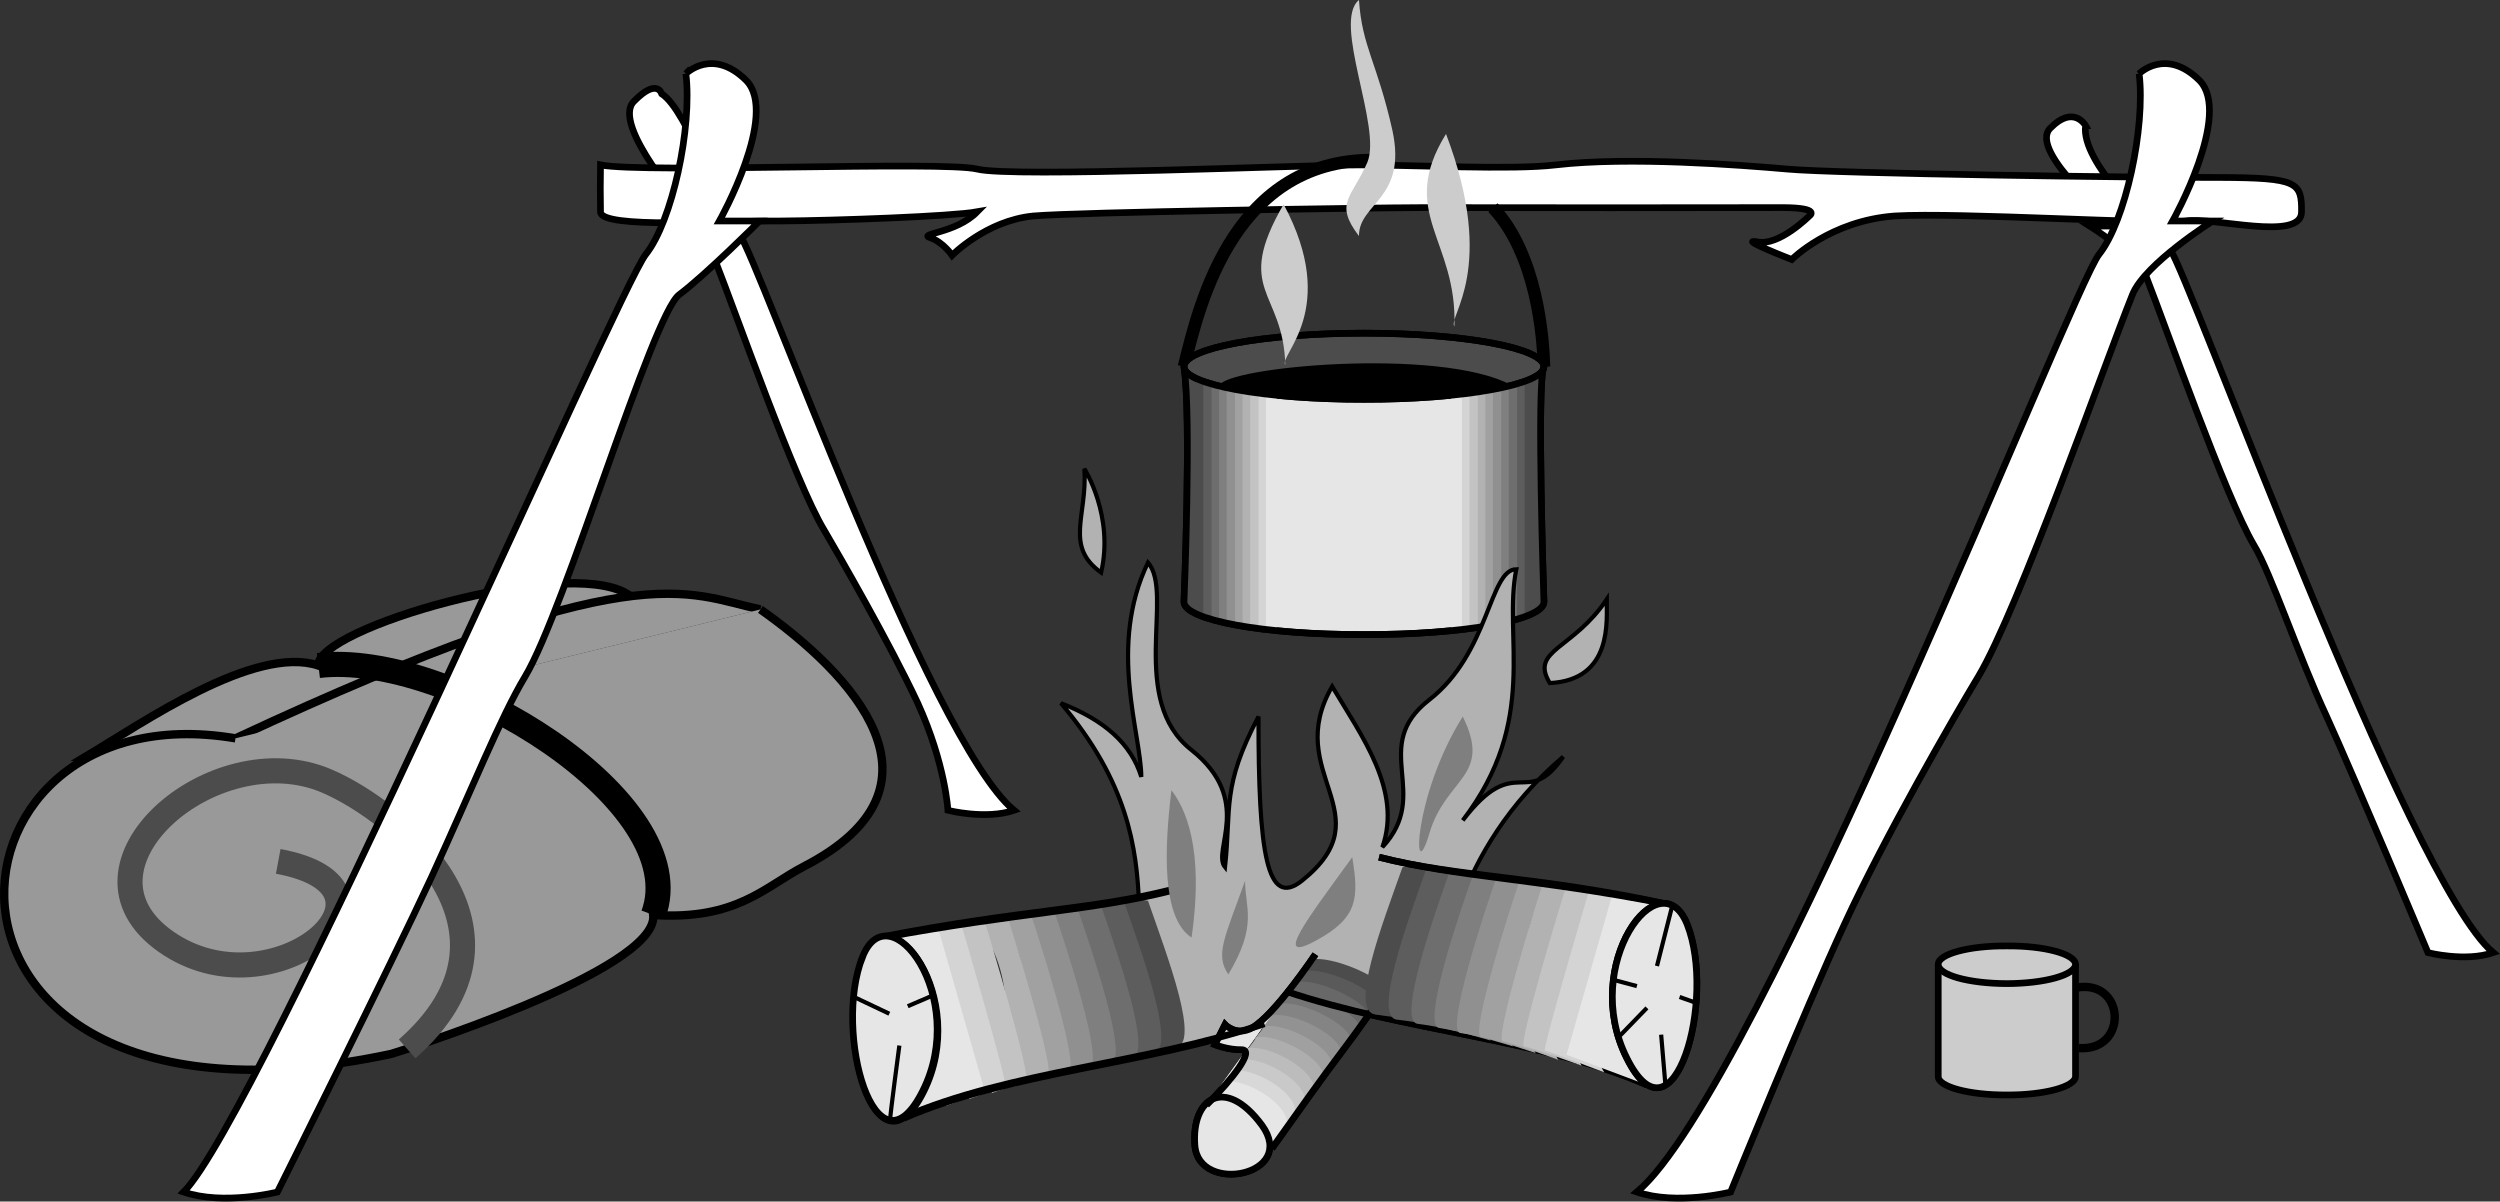 <svg xmlns="http://www.w3.org/2000/svg" width="298.643" height="143.529"><rect width="100%" height="100%" fill="#333333" stroke="none"/><path fill="#999" d="M38.037 79.5c-7.649-2.516-21.16 6.96-27.801 10.898h33.3l31.302-19.5c-7.461-4.414-37.086 4.164-36.801 8.602"/><path fill="none" stroke="#000" d="M38.037 79.5c-7.649-2.516-21.16 6.96-27.801 10.898h33.3l31.302-19.5c-7.461-4.414-37.086 4.164-36.801 8.602zm0 0"/><path fill="#999" stroke="#000" d="M90.838 72.8c-8.926-1.898-14.688-7.015-62.704 15.4"/><path fill="#999" stroke="#000" d="M28.134 88.2c-37.746-6.415-41.586 50.546 18.602 37.698 0 0 31.973-9.875 31.3-16.597 9.954.644 13.266-3.332 18-5.801 18.516-9.555 5.716-22.996-5.198-30.7"/><path fill="none" stroke="#4c4c4c" stroke-width="3" d="M33.236 102.898c17.312 3.207-.606 18.567-13.398 9.602-12.81-8.953 5.753-24.957 19.199-19.2 8.66 3.72 25.593 17.927 9.597 32"/><path fill="none" stroke="#000" stroke-width="3" d="M38.037 79.5c15.394-1.875 45.074 16.324 40 29.8"/><path fill="#fff" d="M79.037 11.2c3.113 1.984 7.035 14.023 9.3 16.8 2.211 2.824 22.692 60.426 32.797 68.8-3.382 1.145-7.898 0-7.898 0s-.285-5.495-3.602-12.8c-3.406-7.254-9.207-17.3-11.199-20.7-3.406-5.597-10.683-26.316-12.898-31.902-1.067-2.613-6.7-6.199-6.7-6.199h3.297s-9.222-10.336-6.398-13.101c2.773-2.832 3.3-.899 3.3-.899"/><path fill="none" stroke="#000" stroke-width=".8" d="M79.037 11.2c3.113 1.984 7.035 14.023 9.3 16.8 2.211 2.824 22.692 60.426 32.797 68.8-3.382 1.145-7.898 0-7.898 0s-.285-5.495-3.602-12.8c-3.406-7.254-9.207-17.3-11.199-20.7-3.406-5.597-10.683-26.316-12.898-31.902-1.067-2.613-6.7-6.199-6.7-6.199h3.297s-9.222-10.336-6.398-13.101c2.773-2.832 3.3-.899 3.3-.899zm0 0"/><path fill="#fff" d="M249.134 15c-.582 4.465 7.817 12.023 10.102 14.8 2.195 2.825 28.516 75.626 38.601 84-3.367 1.145-7.8 0-7.8 0s-8.766-20.894-12.102-28.202c-3.383-7.254-6.629-17.098-8.7-20.5-3.323-5.594-10.605-26.313-12.8-31.899-1.086-2.613-6.8-6.199-6.8-6.199h3.402s-10.926-8.934-8.102-11.7c2.777-2.835 4.2-.3 4.2-.3"/><path fill="none" stroke="#000" stroke-width=".8" d="M249.134 15c-.582 4.465 7.817 12.023 10.102 14.8 2.195 2.825 28.516 75.626 38.601 84-3.367 1.145-7.8 0-7.8 0s-8.766-20.894-12.102-28.202c-3.383-7.254-6.629-17.098-8.7-20.5-3.323-5.594-10.605-26.313-12.8-31.899-1.086-2.613-6.8-6.199-6.8-6.199h3.402s-10.926-8.934-8.102-11.7c2.777-2.835 4.2-.3 4.2-.3zm0 0"/><path fill="#fff" d="M71.736 19.7c-.035 2.054-.035 3.59 0 5.6-.035 2.083 14.812 1.06 21.5 1.098 6.625-.039 20.45-.55 23.5-1.097-2.54 2.594-7.145 2.594-5.602 3.097 1.528.524 2.602 2.102 2.602 2.102s4.047-4.14 9.7-4.7c5.609-.464 39.401-.976 46.6-1 7.137.024 38.372.024 43 0 4.587.024 3.098 1 3.098 1s-3.632 3.634-6.199 3.098c-2.55-.488 4.102 2.102 4.102 2.102s4.61-4.64 12.3-5.2c7.668-.464 31.735 1.071 34.797.598 3.082-.55 13.832 2.524 13.801-1.097.031-3.547-.48-4.063-9.7-4.102-9.21.04-46.077-.472-51.698-1-5.64-.496-18.953-1.52-27.7-.5-5.265.63-16.855.004-23.5 0-6.667.004-41.484 1.54-45.601.5-4.074-1.008-39.914.528-45-.5"/><path fill="none" stroke="#000" stroke-width=".8" d="M71.736 19.7c-.035 2.054-.035 3.59 0 5.6-.035 2.083 14.812 1.06 21.5 1.098 6.625-.039 20.45-.55 23.5-1.097-2.54 2.594-7.145 2.594-5.602 3.097 1.528.524 2.602 2.102 2.602 2.102s4.047-4.14 9.7-4.7c5.609-.464 39.401-.976 46.6-1 7.137.024 38.372.024 43 0 4.587.024 3.098 1 3.098 1s-3.632 3.634-6.199 3.098c-2.55-.488 4.102 2.102 4.102 2.102s4.61-4.64 12.3-5.2c7.668-.464 31.735 1.071 34.797.598 3.082-.55 13.832 2.524 13.801-1.097.031-3.547-.48-4.063-9.7-4.102-9.21.04-46.077-.472-51.698-1-5.64-.496-18.953-1.52-27.7-.5-5.265.63-16.855.004-23.5 0-6.667.004-41.484 1.54-45.601.5-4.074-1.008-39.914.528-45-.5zm0 0"/><path fill="#fff" d="M81.935 8.8c.774 6.423-1.625 17.626-4.8 21.598-3.223 4.028-46.426 103.227-55.2 112 4.774 1.625 11.2 0 11.2 0s13.574-27.171 18.402-37.597c4.773-10.375 8.261-19.125 11.199-24 4.773-7.977 15.176-43.176 18.398-45.602 3.176-2.375 9.602-8.8 9.602-8.8h-4.8s7.175-12.774 3.198-16.801c-4.023-3.973-7.199-.797-7.199-.797"/><path fill="none" stroke="#000" stroke-width=".8" d="M81.935 8.8c.774 6.423-1.625 17.626-4.8 21.598-3.223 4.028-46.426 103.227-55.2 112 4.774 1.625 11.2 0 11.2 0s13.574-27.171 18.402-37.597c4.773-10.375 8.261-19.125 11.199-24 4.773-7.977 15.176-43.176 18.398-45.602 3.176-2.375 9.602-8.8 9.602-8.8h-4.8s7.175-12.774 3.198-16.801c-4.023-3.973-7.199-.797-7.199-.797zm0 0"/><path fill="#fff" d="M255.537 8.8c.773 6.423-1.625 17.626-4.801 21.598-3.227 4.028-40.824 100.028-55.2 112 4.774 1.625 11.2 0 11.2 0s8.773-21.574 13.602-32c4.773-10.375 13.062-24.722 16-29.597 4.773-7.977 15.171-37.578 18.398-45.602 1.46-3.687 9.602-8.8 9.602-8.8h-4.801s7.176-12.774 3.199-16.801c-4.023-3.973-7.2-.797-7.2-.797"/><path fill="none" stroke="#000" stroke-width=".8" d="M255.537 8.8c.773 6.423-1.625 17.626-4.801 21.598-3.227 4.028-40.824 100.028-55.2 112 4.774 1.625 11.2 0 11.2 0s8.773-21.574 13.602-32c4.773-10.375 13.062-24.722 16-29.597 4.773-7.977 15.171-37.578 18.398-45.602 1.46-3.687 9.602-8.8 9.602-8.8h-4.801s7.176-12.774 3.199-16.801c-4.023-3.973-7.2-.797-7.2-.797zm0 0"/><path fill="none" stroke="#000" stroke-width="1.5" d="M141.435 43.8c1.793-7.265 6.012-26.054 24.5-24.6m12.403 5.6c5.238 5.555 6.015 15.43 6.097 19"/><path fill="#e6e6e6" stroke="#000" stroke-width=".8" d="M184.435 43.8c-.902 1.56 0 28.098 0 28.098 0 2.176-9.625 3.95-21.5 3.903-11.867.047-21.492-1.727-21.5-3.903 0 0 .914-22.14 0-28.097"/><path fill="#4c4c4c" d="M143.037 73.398c-1.02-.468-1.594-.976-1.602-1.5 0 0 .914-22.14 0-28.097.008.484.567.988 1.602 1.398v28.2"/><path fill="#4c4c4c" d="M162.935 47.7c-11.867.019-21.492-1.755-21.5-3.9.008-2.23 9.633-4 21.5-4 11.875 0 21.5 1.77 21.5 4 0 2.145-9.625 3.919-21.5 3.9"/><path fill="none" stroke="#000" stroke-width=".8" d="M162.935 47.7c-11.867.019-21.492-1.755-21.5-3.9.008-2.23 9.633-4 21.5-4 11.875 0 21.5 1.77 21.5 4 0 2.145-9.625 3.919-21.5 3.9zm0 0"/><path fill="#4c4c4c" d="M142.838 73.3V45.2l1.296.5v28.1l-1.296-.5"/><path fill="#5d5d5d" d="m145.037 74.098-1.301-.399V45.598l1.3.402v28.098"/><path fill="#6e6e6e" d="m146.037 74.398-1.301-.3v-28.2l1.3.301v28.2"/><path fill="#7f7f7f" d="m146.935 74.598-1.3-.297V46.098l1.3.3v28.2"/><path fill="#909090" d="m147.838 74.8-1.301-.202V46.3l1.3.297V74.8"/><path fill="#a1a1a1" d="m148.838 75-1.301-.3V46.5l1.3.2V75"/><path fill="#b2b2b2" d="m149.736 75.098-1.3-.2V46.7l1.3.2v28.199"/><path fill="#c3c3c3" d="m150.634 75.2-1.296-.2V46.898h1.296V75.2"/><path fill="#d4d4d4" d="m151.634 75.3-1.296-.202V47l1.296.2v28.1"/><path fill="#e6e6e6" d="M151.236 75.3V47.099l1.3.101v28.2l-1.3-.098"/><path fill="#4c4c4c" d="M182.838 73.398c1.027-.468 1.597-.976 1.597-1.5 0 0-.902-22.14 0-28.097 0 .484-.555.988-1.598 1.398v28.2"/><path fill="#4c4c4c" d="M183.037 73.3V45.2l-1.301.5v28.1l1.3-.5"/><path fill="#5d5d5d" d="m180.838 74.098 1.296-.399V45.598l-1.296.402v28.098"/><path fill="#6e6e6e" d="m179.935 74.398 1.3-.3v-28.2l-1.3.301v28.2"/><path fill="#7f7f7f" d="m178.935 74.598 1.3-.297V46.098l-1.3.3v28.2"/><path fill="#909090" d="m178.037 74.8 1.3-.202V46.3l-1.3.297V74.8"/><path fill="#a1a1a1" d="m177.037 75 1.3-.3V46.5l-1.3.2V75"/><path fill="#b2b2b2" d="m176.134 75.098 1.301-.2V46.7l-1.3.2v28.199"/><path fill="#c3c3c3" d="m175.236 75.2 1.3-.2V46.898h-1.3V75.2"/><path fill="#d4d4d4" d="m174.236 75.3 1.3-.202V47l-1.3.2v28.1"/><path fill="#e6e6e6" d="M174.634 75.3V47.099l-1.296.101v28.2l1.296-.098"/><path fill="none" stroke="#000" stroke-width=".8" d="M184.435 43.8c-.902 1.56 0 28.098 0 28.098 0 2.176-9.625 3.95-21.5 3.903-11.867.047-21.492-1.727-21.5-3.903 0 0 .914-22.14 0-28.097"/><path fill="none" stroke="#000" stroke-width=".8" d="M162.935 47.7c-11.867.019-21.492-1.755-21.5-3.9.008-2.23 9.633-4 21.5-4 11.875 0 21.5 1.77 21.5 4 0 2.145-9.625 3.919-21.5 3.9zm0 0"/><path fill="#ccc" d="M153.537 43.598c-.227-8.973-6.227-8.774-.2-19.2 6.774 12.625-.624 18.028.2 19.2M173.736 39c.375-10.375-6.824-13.574-1-23 6.176 16.223.176 21.824 1 23M162.338 0c-3.227 2.625 2.773 15.223 1 19.398-1.829 4.227-4.028 4.825-1 8.801-.028-3.976 5.773-4.375 4-12.601-1.829-8.172-3.625-9.973-4-15.598"/><path fill="#b2b2b2" d="M140.338 125.2c-9.227-9.575 2.37-22.376-13.602-41.2 5.176 2.023 8.375 4.824 9.601 8.8-.027-5.175-4.027-15.577.797-25.6 3.176 3.624-2.425 16.425 5.204 22.398 7.507 5.976 2.37 12.027 4 14 .773-7.172-.426-9.575 4-18-.028 16.425 1.003 22.96 5.199 19.601 9.972-7.972-2.426-12.773 3.597-23.199 3.579 6.023 8.375 12.426 6 19.2 5.977-6.376-1.625-11.973 5.602-17.602 7.176-5.575 7.176-15.575 10.398-15.598-1.625 8.023 2.778 18.023-6.398 30 6.375-8.375 7.574-1.176 12-7.602-13.227 11.227-14.824 26.028-14.398 28.403l-32 6.398"/><path fill="none" stroke="#000" stroke-width=".5" d="M140.338 125.2c-9.227-9.575 2.37-22.376-13.602-41.2 5.176 2.023 8.375 4.824 9.601 8.8-.027-5.175-4.027-15.577.797-25.6 3.176 3.624-2.425 16.425 5.204 22.398 7.507 5.976 2.37 12.027 4 14 .773-7.172-.426-9.575 4-18-.028 16.425 1.003 22.96 5.199 19.601 9.972-7.972-2.426-12.773 3.597-23.199 3.579 6.023 8.375 12.426 6 19.2 5.977-6.376-1.625-11.973 5.602-17.602 7.176-5.575 7.176-15.575 10.398-15.598-1.625 8.023 2.778 18.023-6.398 30 6.375-8.375 7.574-1.176 12-7.602-13.227 11.227-14.824 26.028-14.398 28.403Zm0 0"/><path fill="none" stroke="#000" stroke-width=".8" d="M153.537 118.398c14.375 4.829 30.375 5.625 43.199 11.2"/><path fill="#4c4c4c" d="m134.338 107.2.398 18.8s2.375-.375 5.602-.8c3.171-.376-.829-10.774-3.204-17.602l-2.796-.399"/><path fill="#5d5d5d" d="M131.338 107.8c.796.536 1.105 18.27.699 19 0 0 2.894-.687 5.699-1 2.887-.398-1.293-11.82-3.398-17.902l-3-.097"/><path fill="#6e6e6e" d="M128.236 108.3c1.719 1.145 1.941 17.813 1.102 19.2 0 0 3.417-.898 5.898-1.2 2.496-.32-1.86-12.765-3.7-18.1l-3.3.1"/><path fill="#7f7f7f" d="M125.236 108.8c2.539 1.759 2.676 17.36 1.3 19.5 0 0 4.04-1.21 6.2-1.5 2.11-.241-2.426-13.71-4-18.202l-3.5.203"/><path fill="#909090" d="M122.236 109.398c3.363 2.27 3.406 16.805 1.601 19.602 0 0 4.563-1.418 6.297-1.602 1.82-.261-2.89-14.75-4.199-18.5l-3.7.5"/><path fill="#a1a1a1" d="M119.236 109.898c4.184 2.883 4.14 16.348 1.898 19.903 0 0 5.086-1.73 6.5-1.903 1.43-.183-3.457-15.695-4.5-18.699l-3.898.7"/><path fill="#b2b2b2" d="M116.134 110.398c5.11 3.493 4.977 15.895 2.301 20.2 0 0 5.61-2.04 6.7-2.2 1.042-.105-4.024-16.64-4.798-18.898l-4.203.898"/><path fill="#c3c3c3" d="M113.134 111c4.25 2.852 4.989 16.484 2.602 20.3 0 0 6.129-2.253 6.8-2.3.75-.129-4.491-17.688-5-19.2l-4.402 1.2"/><path fill="#d4d4d4" d="M110.134 111.5c4.63 3.16 5.368 16.602 2.903 20.598 0 0 6.652-2.563 7-2.598.363-.055-5.063-18.629-5.301-19.402l-4.602 1.402"/><path fill="#e6e6e6" d="m107.838 133.5 9.699-3.5-5.602-19.602-4.8 1.602c7.89 5.441 4.96 17.242.702 21.5"/><path fill="none" stroke="#000" stroke-width=".8" d="M105.537 112c16.672-3.074 24.773-3.176 34.398-5.602m11.199 16c-14.425 4.829-30.425 5.625-43.199 11.2"/><path fill="#e6e6e6" d="M103.134 114.398c-3.601 8.973 1.575 27.227 7.203 16 5.575-11.171-4.027-23.972-7.203-16"/><path fill="none" stroke="#000" stroke-width=".8" d="M103.134 114.398c-3.601 8.973 1.575 27.227 7.203 16 5.575-11.171-4.027-23.972-7.203-16zm0 0"/><path fill="#e6e6e6" d="M142.736 136.8c.398 5.958 12.375 3.626 8-2.402-4.426-5.972-8.426-3.171-8 2.403"/><path fill="none" stroke="#000" stroke-width=".8" d="M142.736 136.8c.398 5.958 12.375 3.626 8-2.402-4.426-5.972-8.426-3.171-8 2.403zm0 0"/><path fill="#e6e6e6" stroke="#000" stroke-width=".8" d="M151.935 137.2c3.977-5.575 5.277-7.473 8.902-12.302 3.575-4.773 5.297-7.699 5.297-7.699m-22 14.801c3.176-3.176 5.778-6.574 4.204-6.602-1.63.028-3.204-.597-3.204-.597l1.204-2.403s1.37 1.426 3.199.403c2.703-1.492 7.597-8.801 7.597-8.801"/><path fill="#4c4c4c" d="m155.537 116.2 1.199-1.602c2.375-.371 7.574 1.828 8.8 3.402l-1 2c-3.823-2.375-6.624-4.375-9-3.8"/><path fill="#5a5a5a" d="m154.537 117.598 1.199-1.598c2.43-.45 7.594 1.805 8.7 3.5l-1.099 2.098c-3.554-2.61-6.37-4.645-8.8-4"/><path fill="#686868" d="m153.634 118.898 1.204-1.597c2.382-.422 7.507 1.886 8.5 3.597l-1.102 2.301c-3.379-2.847-6.215-4.922-8.602-4.3"/><path fill="#767676" d="m152.634 120.2 1.204-1.602c2.437-.391 7.527 1.972 8.5 3.8l-1.301 2.301c-3.11-2.984-5.961-5.094-8.403-4.5"/><path fill="#848484" d="m151.736 121.5 1.2-1.602c2.394-.363 7.448 2.055 8.3 3.903l-1.3 2.5c-2.934-3.223-5.806-5.367-8.2-4.801"/><path fill="#929292" d="m150.736 122.898 1.2-1.597c2.448-.442 7.464 2.035 8.198 4l-1.398 2.5c-2.66-3.36-5.555-5.54-8-4.903"/><path fill="#a0a0a0" d="m149.838 124.2 1.199-1.602c2.402-.41 7.383 2.117 8 4.203l-1.403 2.597c-2.488-3.59-5.394-5.808-7.796-5.199"/><path fill="#aeaeae" d="m148.935 125.5 1.2-1.602c2.359-.382 7.304 2.2 7.902 4.301l-1.5 2.801c-2.317-3.828-5.246-6.082-7.602-5.5"/><path fill="#bcbcbc" d="m147.935 126.8 1.2-1.6c2.413-.356 7.32 2.28 7.8 4.5l-1.597 2.8c-2.047-3.965-4.993-6.258-7.403-5.7"/><path fill="#c9c9c9" d="m147.037 128.2 1.199-1.602c2.363-.426 7.238 2.261 7.602 4.5l-1.602 3c-1.871-4.2-4.836-6.528-7.2-5.899"/><path fill="#d8d8d8" d="m146.037 129.5 1.199-1.602c2.422-.398 7.258 2.344 7.5 4.7l-1.7 3.101c-1.597-4.437-4.581-6.8-7-6.199"/><path fill="#e6e6e6" d="m145.134 130.8 1.204-1.6c2.37-.376 7.171 2.425 7.398 4.8l-1.8 3.2c-1.427-4.575-4.427-6.973-6.802-6.4"/><path fill="#e6e6e6" d="M142.736 136.8c.398 5.958 12.375 3.626 8-2.402-4.426-5.972-8.426-3.171-8 2.403"/><path fill="none" stroke="#000" stroke-width=".8" d="M142.736 136.8c.398 5.958 12.375 3.626 8-2.402-4.426-5.972-8.426-3.171-8 2.403zm0 0"/><path fill="#e6e6e6" stroke="#000" stroke-width=".8" d="M151.935 137.2c3.977-5.575 5.277-7.473 8.902-12.302 3.575-4.773 5.297-7.699 5.297-7.699m-22 14.801c3.176-3.176 5.778-6.574 4.204-6.602-1.63.028-3.204-.597-3.204-.597l1.204-2.403s1.37 1.426 3.199.403c2.703-1.492 7.597-8.801 7.597-8.801"/><path fill="none" stroke="#000" stroke-width=".8" d="M153.537 118.398c14.465 4.856 30.457 5.664 43.199 11.2m-91.301-17.7c16.875-3.273 24.793-3.171 34.402-5.597m11.2 15.999c-14.407 4.825-30.407 5.626-43.2 11.2"/><path fill="#e6e6e6" d="M103.037 114.3c-3.586 8.97 1.593 27.223 7.199 16 5.594-11.175-4.008-23.976-7.2-16"/><path fill="none" stroke="#000" stroke-width=".8" d="M103.037 114.3c-3.586 8.97 1.593 27.223 7.199 16 5.594-11.175-4.008-23.976-7.2-16zm0 0"/><path fill="none" stroke="#000" stroke-width=".5" d="M106.338 133.7c-.028-.376 1.097-8.802 1.097-8.802m-5.199-5.698 4 1.898m5-2.098-2.8 1.2"/><path fill="#4c4c4c" d="m170.338 103.2-.403 18.8s-2.426-.375-5.598-.8c-3.226-.376.774-10.774 3.2-17.602l2.8-.399"/><path fill="#5d5d5d" d="M173.338 103.8c-.848.536-1.16 18.27-.704 19 0 0-2.945-.687-5.796-1-2.836-.398 1.34-11.82 3.5-17.902l3-.097"/><path fill="#6e6e6e" d="M176.338 104.3c-1.672 1.145-1.895 17.813-1 19.2 0 0-3.473-.898-6-1.2-2.45-.32 1.906-12.765 3.796-18.1l3.204.1"/><path fill="#7f7f7f" d="M179.338 104.8c-2.493 1.759-2.625 17.36-1.301 19.5 0 0-3.992-1.21-6.102-1.5-2.16-.241 2.375-13.71 4-18.202l3.402.203"/><path fill="#909090" d="M182.435 105.398c-3.414 2.27-3.457 16.805-1.7 19.602 0 0-4.515-1.418-6.3-1.602-1.77-.261 2.942-14.75 4.3-18.5l3.7.5"/><path fill="#a1a1a1" d="M185.435 105.898c-4.234 2.883-4.191 16.348-2 19.903 0 0-5.035-1.73-6.5-1.903-1.379-.183 3.508-15.695 4.602-18.699l3.898.7"/><path fill="#b2b2b2" d="M188.435 106.398c-4.055 2.809-4.328 16.848-2.3 20.2 0 0-5.555-2.04-6.598-2.2-1.094-.105 3.972-16.64 4.8-18.898l4.098.898"/><path fill="#c3c3c3" d="M191.435 107c-4.504 3.059-4.902 16.547-2.5 20.3 0 0-6.18-2.253-6.898-2.3-.703-.129 4.543-17.688 5.097-19.2l4.301 1.2"/><path fill="#d4d4d4" d="M194.537 107.5c-5.168 3.496-5.461 16.531-2.903 20.598 0 0-6.703-2.563-7.097-2.598-.317-.055 5.11-18.629 5.398-19.402l4.602 1.402"/><path fill="#e6e6e6" d="M196.736 129.598 187.134 126l5.602-19.602 4.8 1.602c-6.437 4.41-7.027 16.125-.8 21.598"/><path fill="none" stroke="#000" stroke-width=".8" d="M199.134 108c-15.523-3.375-24.824-3.176-34.398-5.602"/><path fill="#e6e6e6" d="M201.537 110.398c3.55 8.973-1.625 27.227-7.2 16-5.624-11.171 3.973-23.972 7.2-16"/><path fill="none" stroke="#000" stroke-width=".8" d="M201.537 110.398c3.55 8.973-1.625 27.227-7.2 16-5.624-11.171 3.973-23.972 7.2-16zm0 0"/><path fill="none" stroke="#000" stroke-width=".8" d="M199.134 108c-16.324-3.176-24.824-3.176-34.398-5.602"/><path fill="#e6e6e6" d="M201.537 110.398c3.55 8.973-1.625 27.227-7.2 16-5.624-11.171 3.973-23.972 7.2-16"/><path fill="none" stroke="#000" stroke-width=".8" d="M201.537 110.398c3.55 8.973-1.625 27.227-7.2 16-5.624-11.171 3.973-23.972 7.2-16zm0 0"/><path fill="none" stroke="#000" stroke-width=".5" d="m199.736 108.3-1.8 7.098m4.402 4.302-1.704-.602m-7.699-2 2.602.703m-2 5.899 3.199-3.302m2.199 9.102-.5-5.902"/><path fill="#b2b2b2" d="M129.537 56c.375 5.625-2.426 9.223 2 12.398 1.574-6.773-2-12.398-2-12.398"/><path fill="none" stroke="#000" stroke-width=".5" d="M129.537 56c.375 5.625-2.426 9.223 2 12.398 1.574-6.773-2-12.398-2-12.398zm0 0"/><path fill="#b2b2b2" d="M191.935 71.598c-4.023 6.027-9.223 6.027-6.8 10 7.578-.375 6.777-7.575 6.8-10"/><path fill="none" stroke="#000" stroke-width=".5" d="M191.935 71.598c-4.023 6.027-9.223 6.027-6.8 10 7.578-.375 6.777-7.575 6.8-10zm0 0"/><path fill="#7f7f7f" d="M139.935 94.398c-.824 6.829-1.226 15.227 2.403 17.602 1.574-10.773-.829-15.574-2.403-17.602m8.801 10.802c-2.426 6.823-3.625 8.823-2 11.198 3.574-5.972 1.973-7.972 2-11.199m12.801-2.801c-5.227 7.227-9.625 12.829-4.403 10 5.176-2.773 5.176-5.171 4.403-10m13.199-16.8c-6.023 9.629-6.023 20.828-4 14 1.977-6.774 7.574-6.774 4-14"/><path fill="none" stroke="#000" d="M247.935 118c5.977-1.176 6.375 7.625.402 7.2"/><path fill="#ccc" stroke="#000" stroke-width=".8" d="M247.935 115.2v13.398c-.023 1.214-3.695 2.226-8.2 2.203-4.554.023-8.226-.988-8.198-2.203v-13.399"/><path fill="#ccc" d="M239.736 117.5c4.504-.012 8.176-1.027 8.2-2.3-.024-1.223-3.696-2.24-8.2-2.2-4.555-.04-8.227.977-8.2 2.2-.027 1.273 3.645 2.288 8.2 2.3"/><path fill="none" stroke="#000" stroke-width=".8" d="M239.736 117.5c4.504-.012 8.176-1.027 8.2-2.3-.024-1.223-3.696-2.24-8.2-2.2-4.555-.04-8.227.977-8.2 2.2-.027 1.273 3.645 2.288 8.2 2.3zm0 0"/><path d="M180.537 46c-8.528-4.574-34.328-2.176-34.903.098 4.278 1.125 5.38 1.183 17.301 1.601 11.074.426 11.14-.508 17.602-1.699"/></svg>

